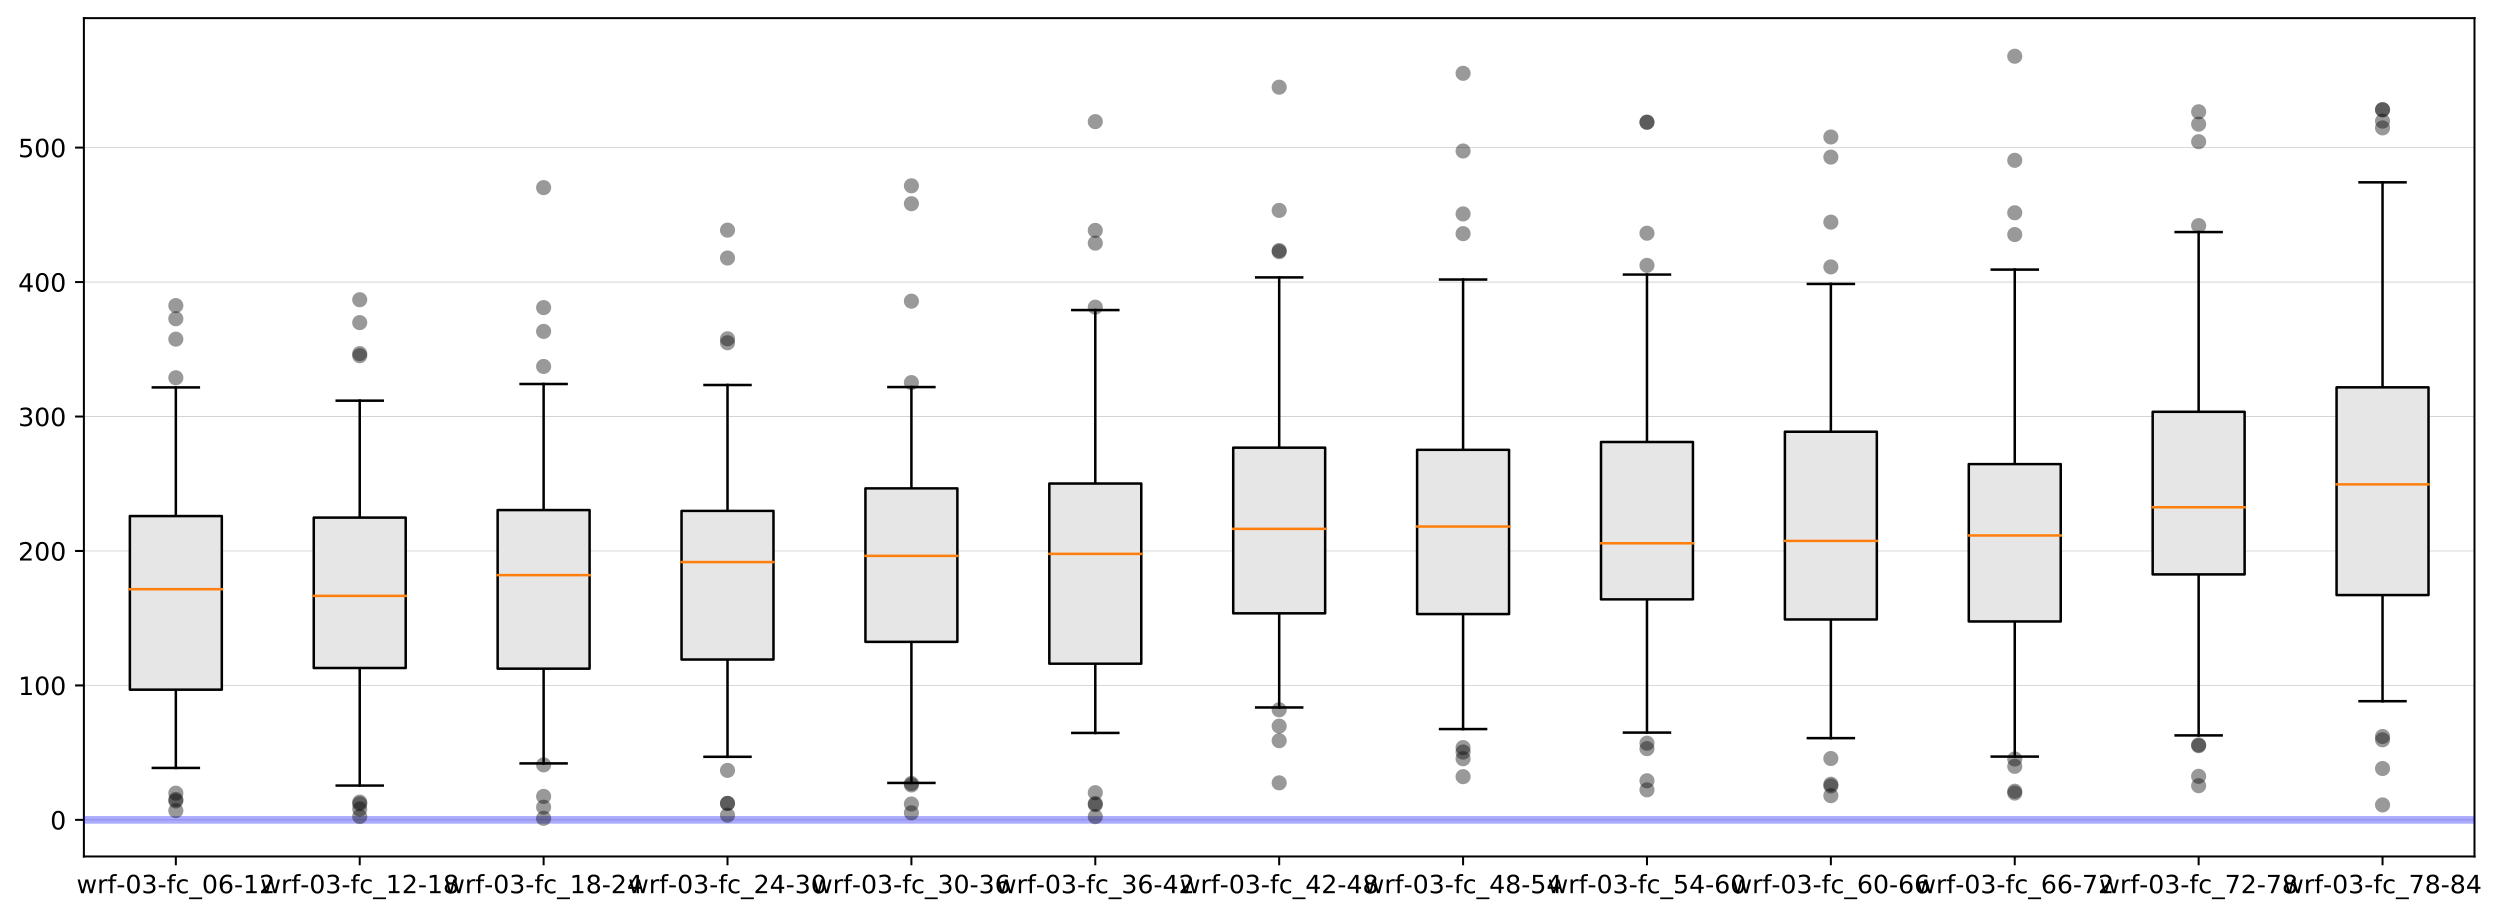 <?xml version="1.0" encoding="utf-8" standalone="no"?>
<!DOCTYPE svg PUBLIC "-//W3C//DTD SVG 1.1//EN"
  "http://www.w3.org/Graphics/SVG/1.1/DTD/svg11.dtd">
<!-- Created with matplotlib (https://matplotlib.org/) -->
<svg height="363.996pt" version="1.1" viewBox="0 0 992.012 363.996" width="992.012pt" xmlns="http://www.w3.org/2000/svg" xmlns:xlink="http://www.w3.org/1999/xlink">
 <defs>
  <style type="text/css">
*{stroke-linecap:butt;stroke-linejoin:round;}
  </style>
 </defs>
 <g id="figure_1">
  <g id="patch_1">
   <path d="M 0 363.996 
L 992.012 363.996 
L 992.012 0 
L 0 0 
z
" style="fill:#ffffff;"/>
  </g>
  <g id="axes_1">
   <g id="patch_2">
    <path d="M 33.288 339.84 
L 981.888 339.84 
L 981.888 7.2 
L 33.288 7.2 
z
" style="fill:#ffffff;"/>
   </g>
   <g id="matplotlib.axis_1">
    <g id="xtick_1">
     <g id="line2d_1">
      <defs>
       <path d="M 0 0 
L 0 3.5 
" id="m16c9e6b450" style="stroke:#000000;stroke-width:0.8;"/>
      </defs>
      <g>
       <use style="stroke:#000000;stroke-width:0.8;" x="69.772" xlink:href="#m16c9e6b450" y="339.84"/>
      </g>
     </g>
     <g id="text_1">
      <!-- wrf-03-fc_06-12 -->
      <defs>
       <path d="M 4.203 54.688 
L 13.188 54.688 
L 24.422 12.016 
L 35.594 54.688 
L 46.188 54.688 
L 57.422 12.016 
L 68.609 54.688 
L 77.594 54.688 
L 63.281 0 
L 52.688 0 
L 40.922 44.828 
L 29.109 0 
L 18.5 0 
z
" id="DejaVuSans-119"/>
       <path d="M 41.109 46.297 
Q 39.594 47.172 37.812 47.578 
Q 36.031 48 33.891 48 
Q 26.266 48 22.188 43.047 
Q 18.109 38.094 18.109 28.812 
L 18.109 0 
L 9.078 0 
L 9.078 54.688 
L 18.109 54.688 
L 18.109 46.188 
Q 20.953 51.172 25.484 53.578 
Q 30.031 56 36.531 56 
Q 37.453 56 38.578 55.875 
Q 39.703 55.766 41.062 55.516 
z
" id="DejaVuSans-114"/>
       <path d="M 37.109 75.984 
L 37.109 68.5 
L 28.516 68.5 
Q 23.688 68.5 21.797 66.547 
Q 19.922 64.594 19.922 59.516 
L 19.922 54.688 
L 34.719 54.688 
L 34.719 47.703 
L 19.922 47.703 
L 19.922 0 
L 10.891 0 
L 10.891 47.703 
L 2.297 47.703 
L 2.297 54.688 
L 10.891 54.688 
L 10.891 58.5 
Q 10.891 67.625 15.141 71.797 
Q 19.391 75.984 28.609 75.984 
z
" id="DejaVuSans-102"/>
       <path d="M 4.891 31.391 
L 31.203 31.391 
L 31.203 23.391 
L 4.891 23.391 
z
" id="DejaVuSans-45"/>
       <path d="M 31.781 66.406 
Q 24.172 66.406 20.328 58.906 
Q 16.5 51.422 16.5 36.375 
Q 16.5 21.391 20.328 13.891 
Q 24.172 6.391 31.781 6.391 
Q 39.453 6.391 43.281 13.891 
Q 47.125 21.391 47.125 36.375 
Q 47.125 51.422 43.281 58.906 
Q 39.453 66.406 31.781 66.406 
z
M 31.781 74.219 
Q 44.047 74.219 50.516 64.516 
Q 56.984 54.828 56.984 36.375 
Q 56.984 17.969 50.516 8.266 
Q 44.047 -1.422 31.781 -1.422 
Q 19.531 -1.422 13.062 8.266 
Q 6.594 17.969 6.594 36.375 
Q 6.594 54.828 13.062 64.516 
Q 19.531 74.219 31.781 74.219 
z
" id="DejaVuSans-48"/>
       <path d="M 40.578 39.312 
Q 47.656 37.797 51.625 33 
Q 55.609 28.219 55.609 21.188 
Q 55.609 10.406 48.188 4.484 
Q 40.766 -1.422 27.094 -1.422 
Q 22.516 -1.422 17.656 -0.516 
Q 12.797 0.391 7.625 2.203 
L 7.625 11.719 
Q 11.719 9.328 16.594 8.109 
Q 21.484 6.891 26.812 6.891 
Q 36.078 6.891 40.938 10.547 
Q 45.797 14.203 45.797 21.188 
Q 45.797 27.641 41.281 31.266 
Q 36.766 34.906 28.719 34.906 
L 20.219 34.906 
L 20.219 43.016 
L 29.109 43.016 
Q 36.375 43.016 40.234 45.922 
Q 44.094 48.828 44.094 54.297 
Q 44.094 59.906 40.109 62.906 
Q 36.141 65.922 28.719 65.922 
Q 24.656 65.922 20.016 65.031 
Q 15.375 64.156 9.812 62.312 
L 9.812 71.094 
Q 15.438 72.656 20.344 73.438 
Q 25.25 74.219 29.594 74.219 
Q 40.828 74.219 47.359 69.109 
Q 53.906 64.016 53.906 55.328 
Q 53.906 49.266 50.438 45.094 
Q 46.969 40.922 40.578 39.312 
z
" id="DejaVuSans-51"/>
       <path d="M 48.781 52.594 
L 48.781 44.188 
Q 44.969 46.297 41.141 47.344 
Q 37.312 48.391 33.406 48.391 
Q 24.656 48.391 19.812 42.844 
Q 14.984 37.312 14.984 27.297 
Q 14.984 17.281 19.812 11.734 
Q 24.656 6.203 33.406 6.203 
Q 37.312 6.203 41.141 7.25 
Q 44.969 8.297 48.781 10.406 
L 48.781 2.094 
Q 45.016 0.344 40.984 -0.531 
Q 36.969 -1.422 32.422 -1.422 
Q 20.062 -1.422 12.781 6.344 
Q 5.516 14.109 5.516 27.297 
Q 5.516 40.672 12.859 48.328 
Q 20.219 56 33.016 56 
Q 37.156 56 41.109 55.141 
Q 45.062 54.297 48.781 52.594 
z
" id="DejaVuSans-99"/>
       <path d="M 50.984 -16.609 
L 50.984 -23.578 
L -0.984 -23.578 
L -0.984 -16.609 
z
" id="DejaVuSans-95"/>
       <path d="M 33.016 40.375 
Q 26.375 40.375 22.484 35.828 
Q 18.609 31.297 18.609 23.391 
Q 18.609 15.531 22.484 10.953 
Q 26.375 6.391 33.016 6.391 
Q 39.656 6.391 43.531 10.953 
Q 47.406 15.531 47.406 23.391 
Q 47.406 31.297 43.531 35.828 
Q 39.656 40.375 33.016 40.375 
z
M 52.594 71.297 
L 52.594 62.312 
Q 48.875 64.062 45.094 64.984 
Q 41.312 65.922 37.594 65.922 
Q 27.828 65.922 22.672 59.328 
Q 17.531 52.734 16.797 39.406 
Q 19.672 43.656 24.016 45.922 
Q 28.375 48.188 33.594 48.188 
Q 44.578 48.188 50.953 41.516 
Q 57.328 34.859 57.328 23.391 
Q 57.328 12.156 50.688 5.359 
Q 44.047 -1.422 33.016 -1.422 
Q 20.359 -1.422 13.672 8.266 
Q 6.984 17.969 6.984 36.375 
Q 6.984 53.656 15.188 63.938 
Q 23.391 74.219 37.203 74.219 
Q 40.922 74.219 44.703 73.484 
Q 48.484 72.75 52.594 71.297 
z
" id="DejaVuSans-54"/>
       <path d="M 12.406 8.297 
L 28.516 8.297 
L 28.516 63.922 
L 10.984 60.406 
L 10.984 69.391 
L 28.422 72.906 
L 38.281 72.906 
L 38.281 8.297 
L 54.391 8.297 
L 54.391 0 
L 12.406 0 
z
" id="DejaVuSans-49"/>
       <path d="M 19.188 8.297 
L 53.609 8.297 
L 53.609 0 
L 7.328 0 
L 7.328 8.297 
Q 12.938 14.109 22.625 23.891 
Q 32.328 33.688 34.812 36.531 
Q 39.547 41.844 41.422 45.531 
Q 43.312 49.219 43.312 52.781 
Q 43.312 58.594 39.234 62.25 
Q 35.156 65.922 28.609 65.922 
Q 23.969 65.922 18.812 64.312 
Q 13.672 62.703 7.812 59.422 
L 7.812 69.391 
Q 13.766 71.781 18.938 73 
Q 24.125 74.219 28.422 74.219 
Q 39.75 74.219 46.484 68.547 
Q 53.219 62.891 53.219 53.422 
Q 53.219 48.922 51.531 44.891 
Q 49.859 40.875 45.406 35.406 
Q 44.188 33.984 37.641 27.219 
Q 31.109 20.453 19.188 8.297 
z
" id="DejaVuSans-50"/>
      </defs>
      <g transform="translate(30.363 354.438)scale(0.1 -0.1)">
       <use xlink:href="#DejaVuSans-119"/>
       <use x="81.787" xlink:href="#DejaVuSans-114"/>
       <use x="122.9" xlink:href="#DejaVuSans-102"/>
       <use x="158.027" xlink:href="#DejaVuSans-45"/>
       <use x="194.111" xlink:href="#DejaVuSans-48"/>
       <use x="257.734" xlink:href="#DejaVuSans-51"/>
       <use x="321.357" xlink:href="#DejaVuSans-45"/>
       <use x="357.441" xlink:href="#DejaVuSans-102"/>
       <use x="392.646" xlink:href="#DejaVuSans-99"/>
       <use x="447.627" xlink:href="#DejaVuSans-95"/>
       <use x="497.627" xlink:href="#DejaVuSans-48"/>
       <use x="561.25" xlink:href="#DejaVuSans-54"/>
       <use x="624.873" xlink:href="#DejaVuSans-45"/>
       <use x="660.957" xlink:href="#DejaVuSans-49"/>
       <use x="724.58" xlink:href="#DejaVuSans-50"/>
      </g>
     </g>
    </g>
    <g id="xtick_2">
     <g id="line2d_2">
      <g>
       <use style="stroke:#000000;stroke-width:0.8;" x="142.741" xlink:href="#m16c9e6b450" y="339.84"/>
      </g>
     </g>
     <g id="text_2">
      <!-- wrf-03-fc_12-18 -->
      <defs>
       <path d="M 31.781 34.625 
Q 24.75 34.625 20.719 30.859 
Q 16.703 27.094 16.703 20.516 
Q 16.703 13.922 20.719 10.156 
Q 24.75 6.391 31.781 6.391 
Q 38.812 6.391 42.859 10.172 
Q 46.922 13.969 46.922 20.516 
Q 46.922 27.094 42.891 30.859 
Q 38.875 34.625 31.781 34.625 
z
M 21.922 38.812 
Q 15.578 40.375 12.031 44.719 
Q 8.5 49.078 8.5 55.328 
Q 8.5 64.062 14.719 69.141 
Q 20.953 74.219 31.781 74.219 
Q 42.672 74.219 48.875 69.141 
Q 55.078 64.062 55.078 55.328 
Q 55.078 49.078 51.531 44.719 
Q 48 40.375 41.703 38.812 
Q 48.828 37.156 52.797 32.312 
Q 56.781 27.484 56.781 20.516 
Q 56.781 9.906 50.312 4.234 
Q 43.844 -1.422 31.781 -1.422 
Q 19.734 -1.422 13.25 4.234 
Q 6.781 9.906 6.781 20.516 
Q 6.781 27.484 10.781 32.312 
Q 14.797 37.156 21.922 38.812 
z
M 18.312 54.391 
Q 18.312 48.734 21.844 45.562 
Q 25.391 42.391 31.781 42.391 
Q 38.141 42.391 41.719 45.562 
Q 45.312 48.734 45.312 54.391 
Q 45.312 60.062 41.719 63.234 
Q 38.141 66.406 31.781 66.406 
Q 25.391 66.406 21.844 63.234 
Q 18.312 60.062 18.312 54.391 
z
" id="DejaVuSans-56"/>
      </defs>
      <g transform="translate(103.332 354.438)scale(0.1 -0.1)">
       <use xlink:href="#DejaVuSans-119"/>
       <use x="81.787" xlink:href="#DejaVuSans-114"/>
       <use x="122.9" xlink:href="#DejaVuSans-102"/>
       <use x="158.027" xlink:href="#DejaVuSans-45"/>
       <use x="194.111" xlink:href="#DejaVuSans-48"/>
       <use x="257.734" xlink:href="#DejaVuSans-51"/>
       <use x="321.357" xlink:href="#DejaVuSans-45"/>
       <use x="357.441" xlink:href="#DejaVuSans-102"/>
       <use x="392.646" xlink:href="#DejaVuSans-99"/>
       <use x="447.627" xlink:href="#DejaVuSans-95"/>
       <use x="497.627" xlink:href="#DejaVuSans-49"/>
       <use x="561.25" xlink:href="#DejaVuSans-50"/>
       <use x="624.873" xlink:href="#DejaVuSans-45"/>
       <use x="660.957" xlink:href="#DejaVuSans-49"/>
       <use x="724.58" xlink:href="#DejaVuSans-56"/>
      </g>
     </g>
    </g>
    <g id="xtick_3">
     <g id="line2d_3">
      <g>
       <use style="stroke:#000000;stroke-width:0.8;" x="215.711" xlink:href="#m16c9e6b450" y="339.84"/>
      </g>
     </g>
     <g id="text_3">
      <!-- wrf-03-fc_18-24 -->
      <defs>
       <path d="M 37.797 64.312 
L 12.891 25.391 
L 37.797 25.391 
z
M 35.203 72.906 
L 47.609 72.906 
L 47.609 25.391 
L 58.016 25.391 
L 58.016 17.188 
L 47.609 17.188 
L 47.609 0 
L 37.797 0 
L 37.797 17.188 
L 4.891 17.188 
L 4.891 26.703 
z
" id="DejaVuSans-52"/>
      </defs>
      <g transform="translate(176.301 354.438)scale(0.1 -0.1)">
       <use xlink:href="#DejaVuSans-119"/>
       <use x="81.787" xlink:href="#DejaVuSans-114"/>
       <use x="122.9" xlink:href="#DejaVuSans-102"/>
       <use x="158.027" xlink:href="#DejaVuSans-45"/>
       <use x="194.111" xlink:href="#DejaVuSans-48"/>
       <use x="257.734" xlink:href="#DejaVuSans-51"/>
       <use x="321.357" xlink:href="#DejaVuSans-45"/>
       <use x="357.441" xlink:href="#DejaVuSans-102"/>
       <use x="392.646" xlink:href="#DejaVuSans-99"/>
       <use x="447.627" xlink:href="#DejaVuSans-95"/>
       <use x="497.627" xlink:href="#DejaVuSans-49"/>
       <use x="561.25" xlink:href="#DejaVuSans-56"/>
       <use x="624.873" xlink:href="#DejaVuSans-45"/>
       <use x="660.957" xlink:href="#DejaVuSans-50"/>
       <use x="724.58" xlink:href="#DejaVuSans-52"/>
      </g>
     </g>
    </g>
    <g id="xtick_4">
     <g id="line2d_4">
      <g>
       <use style="stroke:#000000;stroke-width:0.8;" x="288.68" xlink:href="#m16c9e6b450" y="339.84"/>
      </g>
     </g>
     <g id="text_4">
      <!-- wrf-03-fc_24-30 -->
      <g transform="translate(249.27 354.438)scale(0.1 -0.1)">
       <use xlink:href="#DejaVuSans-119"/>
       <use x="81.787" xlink:href="#DejaVuSans-114"/>
       <use x="122.9" xlink:href="#DejaVuSans-102"/>
       <use x="158.027" xlink:href="#DejaVuSans-45"/>
       <use x="194.111" xlink:href="#DejaVuSans-48"/>
       <use x="257.734" xlink:href="#DejaVuSans-51"/>
       <use x="321.357" xlink:href="#DejaVuSans-45"/>
       <use x="357.441" xlink:href="#DejaVuSans-102"/>
       <use x="392.646" xlink:href="#DejaVuSans-99"/>
       <use x="447.627" xlink:href="#DejaVuSans-95"/>
       <use x="497.627" xlink:href="#DejaVuSans-50"/>
       <use x="561.25" xlink:href="#DejaVuSans-52"/>
       <use x="624.873" xlink:href="#DejaVuSans-45"/>
       <use x="660.957" xlink:href="#DejaVuSans-51"/>
       <use x="724.58" xlink:href="#DejaVuSans-48"/>
      </g>
     </g>
    </g>
    <g id="xtick_5">
     <g id="line2d_5">
      <g>
       <use style="stroke:#000000;stroke-width:0.8;" x="361.649" xlink:href="#m16c9e6b450" y="339.84"/>
      </g>
     </g>
     <g id="text_5">
      <!-- wrf-03-fc_30-36 -->
      <g transform="translate(322.24 354.438)scale(0.1 -0.1)">
       <use xlink:href="#DejaVuSans-119"/>
       <use x="81.787" xlink:href="#DejaVuSans-114"/>
       <use x="122.9" xlink:href="#DejaVuSans-102"/>
       <use x="158.027" xlink:href="#DejaVuSans-45"/>
       <use x="194.111" xlink:href="#DejaVuSans-48"/>
       <use x="257.734" xlink:href="#DejaVuSans-51"/>
       <use x="321.357" xlink:href="#DejaVuSans-45"/>
       <use x="357.441" xlink:href="#DejaVuSans-102"/>
       <use x="392.646" xlink:href="#DejaVuSans-99"/>
       <use x="447.627" xlink:href="#DejaVuSans-95"/>
       <use x="497.627" xlink:href="#DejaVuSans-51"/>
       <use x="561.25" xlink:href="#DejaVuSans-48"/>
       <use x="624.873" xlink:href="#DejaVuSans-45"/>
       <use x="660.957" xlink:href="#DejaVuSans-51"/>
       <use x="724.58" xlink:href="#DejaVuSans-54"/>
      </g>
     </g>
    </g>
    <g id="xtick_6">
     <g id="line2d_6">
      <g>
       <use style="stroke:#000000;stroke-width:0.8;" x="434.618" xlink:href="#m16c9e6b450" y="339.84"/>
      </g>
     </g>
     <g id="text_6">
      <!-- wrf-03-fc_36-42 -->
      <g transform="translate(395.209 354.438)scale(0.1 -0.1)">
       <use xlink:href="#DejaVuSans-119"/>
       <use x="81.787" xlink:href="#DejaVuSans-114"/>
       <use x="122.9" xlink:href="#DejaVuSans-102"/>
       <use x="158.027" xlink:href="#DejaVuSans-45"/>
       <use x="194.111" xlink:href="#DejaVuSans-48"/>
       <use x="257.734" xlink:href="#DejaVuSans-51"/>
       <use x="321.357" xlink:href="#DejaVuSans-45"/>
       <use x="357.441" xlink:href="#DejaVuSans-102"/>
       <use x="392.646" xlink:href="#DejaVuSans-99"/>
       <use x="447.627" xlink:href="#DejaVuSans-95"/>
       <use x="497.627" xlink:href="#DejaVuSans-51"/>
       <use x="561.25" xlink:href="#DejaVuSans-54"/>
       <use x="624.873" xlink:href="#DejaVuSans-45"/>
       <use x="660.957" xlink:href="#DejaVuSans-52"/>
       <use x="724.58" xlink:href="#DejaVuSans-50"/>
      </g>
     </g>
    </g>
    <g id="xtick_7">
     <g id="line2d_7">
      <g>
       <use style="stroke:#000000;stroke-width:0.8;" x="507.587" xlink:href="#m16c9e6b450" y="339.84"/>
      </g>
     </g>
     <g id="text_7">
      <!-- wrf-03-fc_42-48 -->
      <g transform="translate(468.178 354.438)scale(0.1 -0.1)">
       <use xlink:href="#DejaVuSans-119"/>
       <use x="81.787" xlink:href="#DejaVuSans-114"/>
       <use x="122.9" xlink:href="#DejaVuSans-102"/>
       <use x="158.027" xlink:href="#DejaVuSans-45"/>
       <use x="194.111" xlink:href="#DejaVuSans-48"/>
       <use x="257.734" xlink:href="#DejaVuSans-51"/>
       <use x="321.357" xlink:href="#DejaVuSans-45"/>
       <use x="357.441" xlink:href="#DejaVuSans-102"/>
       <use x="392.646" xlink:href="#DejaVuSans-99"/>
       <use x="447.627" xlink:href="#DejaVuSans-95"/>
       <use x="497.627" xlink:href="#DejaVuSans-52"/>
       <use x="561.25" xlink:href="#DejaVuSans-50"/>
       <use x="624.873" xlink:href="#DejaVuSans-45"/>
       <use x="660.957" xlink:href="#DejaVuSans-52"/>
       <use x="724.58" xlink:href="#DejaVuSans-56"/>
      </g>
     </g>
    </g>
    <g id="xtick_8">
     <g id="line2d_8">
      <g>
       <use style="stroke:#000000;stroke-width:0.8;" x="580.557" xlink:href="#m16c9e6b450" y="339.84"/>
      </g>
     </g>
     <g id="text_8">
      <!-- wrf-03-fc_48-54 -->
      <defs>
       <path d="M 10.797 72.906 
L 49.516 72.906 
L 49.516 64.594 
L 19.828 64.594 
L 19.828 46.734 
Q 21.969 47.469 24.109 47.828 
Q 26.266 48.188 28.422 48.188 
Q 40.625 48.188 47.75 41.5 
Q 54.891 34.812 54.891 23.391 
Q 54.891 11.625 47.562 5.094 
Q 40.234 -1.422 26.906 -1.422 
Q 22.312 -1.422 17.547 -0.641 
Q 12.797 0.141 7.719 1.703 
L 7.719 11.625 
Q 12.109 9.234 16.797 8.062 
Q 21.484 6.891 26.703 6.891 
Q 35.156 6.891 40.078 11.328 
Q 45.016 15.766 45.016 23.391 
Q 45.016 31 40.078 35.438 
Q 35.156 39.891 26.703 39.891 
Q 22.75 39.891 18.812 39.016 
Q 14.891 38.141 10.797 36.281 
z
" id="DejaVuSans-53"/>
      </defs>
      <g transform="translate(541.147 354.438)scale(0.1 -0.1)">
       <use xlink:href="#DejaVuSans-119"/>
       <use x="81.787" xlink:href="#DejaVuSans-114"/>
       <use x="122.9" xlink:href="#DejaVuSans-102"/>
       <use x="158.027" xlink:href="#DejaVuSans-45"/>
       <use x="194.111" xlink:href="#DejaVuSans-48"/>
       <use x="257.734" xlink:href="#DejaVuSans-51"/>
       <use x="321.357" xlink:href="#DejaVuSans-45"/>
       <use x="357.441" xlink:href="#DejaVuSans-102"/>
       <use x="392.646" xlink:href="#DejaVuSans-99"/>
       <use x="447.627" xlink:href="#DejaVuSans-95"/>
       <use x="497.627" xlink:href="#DejaVuSans-52"/>
       <use x="561.25" xlink:href="#DejaVuSans-56"/>
       <use x="624.873" xlink:href="#DejaVuSans-45"/>
       <use x="660.957" xlink:href="#DejaVuSans-53"/>
       <use x="724.58" xlink:href="#DejaVuSans-52"/>
      </g>
     </g>
    </g>
    <g id="xtick_9">
     <g id="line2d_9">
      <g>
       <use style="stroke:#000000;stroke-width:0.8;" x="653.526" xlink:href="#m16c9e6b450" y="339.84"/>
      </g>
     </g>
     <g id="text_9">
      <!-- wrf-03-fc_54-60 -->
      <g transform="translate(614.117 354.438)scale(0.1 -0.1)">
       <use xlink:href="#DejaVuSans-119"/>
       <use x="81.787" xlink:href="#DejaVuSans-114"/>
       <use x="122.9" xlink:href="#DejaVuSans-102"/>
       <use x="158.027" xlink:href="#DejaVuSans-45"/>
       <use x="194.111" xlink:href="#DejaVuSans-48"/>
       <use x="257.734" xlink:href="#DejaVuSans-51"/>
       <use x="321.357" xlink:href="#DejaVuSans-45"/>
       <use x="357.441" xlink:href="#DejaVuSans-102"/>
       <use x="392.646" xlink:href="#DejaVuSans-99"/>
       <use x="447.627" xlink:href="#DejaVuSans-95"/>
       <use x="497.627" xlink:href="#DejaVuSans-53"/>
       <use x="561.25" xlink:href="#DejaVuSans-52"/>
       <use x="624.873" xlink:href="#DejaVuSans-45"/>
       <use x="660.957" xlink:href="#DejaVuSans-54"/>
       <use x="724.58" xlink:href="#DejaVuSans-48"/>
      </g>
     </g>
    </g>
    <g id="xtick_10">
     <g id="line2d_10">
      <g>
       <use style="stroke:#000000;stroke-width:0.8;" x="726.495" xlink:href="#m16c9e6b450" y="339.84"/>
      </g>
     </g>
     <g id="text_10">
      <!-- wrf-03-fc_60-66 -->
      <g transform="translate(687.086 354.438)scale(0.1 -0.1)">
       <use xlink:href="#DejaVuSans-119"/>
       <use x="81.787" xlink:href="#DejaVuSans-114"/>
       <use x="122.9" xlink:href="#DejaVuSans-102"/>
       <use x="158.027" xlink:href="#DejaVuSans-45"/>
       <use x="194.111" xlink:href="#DejaVuSans-48"/>
       <use x="257.734" xlink:href="#DejaVuSans-51"/>
       <use x="321.357" xlink:href="#DejaVuSans-45"/>
       <use x="357.441" xlink:href="#DejaVuSans-102"/>
       <use x="392.646" xlink:href="#DejaVuSans-99"/>
       <use x="447.627" xlink:href="#DejaVuSans-95"/>
       <use x="497.627" xlink:href="#DejaVuSans-54"/>
       <use x="561.25" xlink:href="#DejaVuSans-48"/>
       <use x="624.873" xlink:href="#DejaVuSans-45"/>
       <use x="660.957" xlink:href="#DejaVuSans-54"/>
       <use x="724.58" xlink:href="#DejaVuSans-54"/>
      </g>
     </g>
    </g>
    <g id="xtick_11">
     <g id="line2d_11">
      <g>
       <use style="stroke:#000000;stroke-width:0.8;" x="799.464" xlink:href="#m16c9e6b450" y="339.84"/>
      </g>
     </g>
     <g id="text_11">
      <!-- wrf-03-fc_66-72 -->
      <defs>
       <path d="M 8.203 72.906 
L 55.078 72.906 
L 55.078 68.703 
L 28.609 0 
L 18.312 0 
L 43.219 64.594 
L 8.203 64.594 
z
" id="DejaVuSans-55"/>
      </defs>
      <g transform="translate(760.055 354.438)scale(0.1 -0.1)">
       <use xlink:href="#DejaVuSans-119"/>
       <use x="81.787" xlink:href="#DejaVuSans-114"/>
       <use x="122.9" xlink:href="#DejaVuSans-102"/>
       <use x="158.027" xlink:href="#DejaVuSans-45"/>
       <use x="194.111" xlink:href="#DejaVuSans-48"/>
       <use x="257.734" xlink:href="#DejaVuSans-51"/>
       <use x="321.357" xlink:href="#DejaVuSans-45"/>
       <use x="357.441" xlink:href="#DejaVuSans-102"/>
       <use x="392.646" xlink:href="#DejaVuSans-99"/>
       <use x="447.627" xlink:href="#DejaVuSans-95"/>
       <use x="497.627" xlink:href="#DejaVuSans-54"/>
       <use x="561.25" xlink:href="#DejaVuSans-54"/>
       <use x="624.873" xlink:href="#DejaVuSans-45"/>
       <use x="660.957" xlink:href="#DejaVuSans-55"/>
       <use x="724.58" xlink:href="#DejaVuSans-50"/>
      </g>
     </g>
    </g>
    <g id="xtick_12">
     <g id="line2d_12">
      <g>
       <use style="stroke:#000000;stroke-width:0.8;" x="872.434" xlink:href="#m16c9e6b450" y="339.84"/>
      </g>
     </g>
     <g id="text_12">
      <!-- wrf-03-fc_72-78 -->
      <g transform="translate(833.024 354.438)scale(0.1 -0.1)">
       <use xlink:href="#DejaVuSans-119"/>
       <use x="81.787" xlink:href="#DejaVuSans-114"/>
       <use x="122.9" xlink:href="#DejaVuSans-102"/>
       <use x="158.027" xlink:href="#DejaVuSans-45"/>
       <use x="194.111" xlink:href="#DejaVuSans-48"/>
       <use x="257.734" xlink:href="#DejaVuSans-51"/>
       <use x="321.357" xlink:href="#DejaVuSans-45"/>
       <use x="357.441" xlink:href="#DejaVuSans-102"/>
       <use x="392.646" xlink:href="#DejaVuSans-99"/>
       <use x="447.627" xlink:href="#DejaVuSans-95"/>
       <use x="497.627" xlink:href="#DejaVuSans-55"/>
       <use x="561.25" xlink:href="#DejaVuSans-50"/>
       <use x="624.873" xlink:href="#DejaVuSans-45"/>
       <use x="660.957" xlink:href="#DejaVuSans-55"/>
       <use x="724.58" xlink:href="#DejaVuSans-56"/>
      </g>
     </g>
    </g>
    <g id="xtick_13">
     <g id="line2d_13">
      <g>
       <use style="stroke:#000000;stroke-width:0.8;" x="945.403" xlink:href="#m16c9e6b450" y="339.84"/>
      </g>
     </g>
     <g id="text_13">
      <!-- wrf-03-fc_78-84 -->
      <g transform="translate(905.994 354.438)scale(0.1 -0.1)">
       <use xlink:href="#DejaVuSans-119"/>
       <use x="81.787" xlink:href="#DejaVuSans-114"/>
       <use x="122.9" xlink:href="#DejaVuSans-102"/>
       <use x="158.027" xlink:href="#DejaVuSans-45"/>
       <use x="194.111" xlink:href="#DejaVuSans-48"/>
       <use x="257.734" xlink:href="#DejaVuSans-51"/>
       <use x="321.357" xlink:href="#DejaVuSans-45"/>
       <use x="357.441" xlink:href="#DejaVuSans-102"/>
       <use x="392.646" xlink:href="#DejaVuSans-99"/>
       <use x="447.627" xlink:href="#DejaVuSans-95"/>
       <use x="497.627" xlink:href="#DejaVuSans-55"/>
       <use x="561.25" xlink:href="#DejaVuSans-56"/>
       <use x="624.873" xlink:href="#DejaVuSans-45"/>
       <use x="660.957" xlink:href="#DejaVuSans-56"/>
       <use x="724.58" xlink:href="#DejaVuSans-52"/>
      </g>
     </g>
    </g>
   </g>
   <g id="matplotlib.axis_2">
    <g id="ytick_1">
     <g id="line2d_14">
      <path clip-path="url(#p012cf7d81f)" d="M 33.288 325.332 
L 981.888 325.332 
" style="fill:none;stroke:#bfbfbf;stroke-linecap:square;stroke-width:0.25;"/>
     </g>
     <g id="line2d_15">
      <defs>
       <path d="M 0 0 
L -3.5 0 
" id="m41917c83e4" style="stroke:#000000;stroke-width:0.8;"/>
      </defs>
      <g>
       <use style="stroke:#000000;stroke-width:0.8;" x="33.288" xlink:href="#m41917c83e4" y="325.332"/>
      </g>
     </g>
     <g id="text_14">
      <!-- 0 -->
      <g transform="translate(19.925 329.131)scale(0.1 -0.1)">
       <use xlink:href="#DejaVuSans-48"/>
      </g>
     </g>
    </g>
    <g id="ytick_2">
     <g id="line2d_16">
      <path clip-path="url(#p012cf7d81f)" d="M 33.288 271.98 
L 981.888 271.98 
" style="fill:none;stroke:#bfbfbf;stroke-linecap:square;stroke-width:0.25;"/>
     </g>
     <g id="line2d_17">
      <g>
       <use style="stroke:#000000;stroke-width:0.8;" x="33.288" xlink:href="#m41917c83e4" y="271.98"/>
      </g>
     </g>
     <g id="text_15">
      <!-- 100 -->
      <g transform="translate(7.2 275.779)scale(0.1 -0.1)">
       <use xlink:href="#DejaVuSans-49"/>
       <use x="63.623" xlink:href="#DejaVuSans-48"/>
       <use x="127.246" xlink:href="#DejaVuSans-48"/>
      </g>
     </g>
    </g>
    <g id="ytick_3">
     <g id="line2d_18">
      <path clip-path="url(#p012cf7d81f)" d="M 33.288 218.629 
L 981.888 218.629 
" style="fill:none;stroke:#bfbfbf;stroke-linecap:square;stroke-width:0.25;"/>
     </g>
     <g id="line2d_19">
      <g>
       <use style="stroke:#000000;stroke-width:0.8;" x="33.288" xlink:href="#m41917c83e4" y="218.629"/>
      </g>
     </g>
     <g id="text_16">
      <!-- 200 -->
      <g transform="translate(7.2 222.428)scale(0.1 -0.1)">
       <use xlink:href="#DejaVuSans-50"/>
       <use x="63.623" xlink:href="#DejaVuSans-48"/>
       <use x="127.246" xlink:href="#DejaVuSans-48"/>
      </g>
     </g>
    </g>
    <g id="ytick_4">
     <g id="line2d_20">
      <path clip-path="url(#p012cf7d81f)" d="M 33.288 165.277 
L 981.888 165.277 
" style="fill:none;stroke:#bfbfbf;stroke-linecap:square;stroke-width:0.25;"/>
     </g>
     <g id="line2d_21">
      <g>
       <use style="stroke:#000000;stroke-width:0.8;" x="33.288" xlink:href="#m41917c83e4" y="165.277"/>
      </g>
     </g>
     <g id="text_17">
      <!-- 300 -->
      <g transform="translate(7.2 169.077)scale(0.1 -0.1)">
       <use xlink:href="#DejaVuSans-51"/>
       <use x="63.623" xlink:href="#DejaVuSans-48"/>
       <use x="127.246" xlink:href="#DejaVuSans-48"/>
      </g>
     </g>
    </g>
    <g id="ytick_5">
     <g id="line2d_22">
      <path clip-path="url(#p012cf7d81f)" d="M 33.288 111.926 
L 981.888 111.926 
" style="fill:none;stroke:#bfbfbf;stroke-linecap:square;stroke-width:0.25;"/>
     </g>
     <g id="line2d_23">
      <g>
       <use style="stroke:#000000;stroke-width:0.8;" x="33.288" xlink:href="#m41917c83e4" y="111.926"/>
      </g>
     </g>
     <g id="text_18">
      <!-- 400 -->
      <g transform="translate(7.2 115.725)scale(0.1 -0.1)">
       <use xlink:href="#DejaVuSans-52"/>
       <use x="63.623" xlink:href="#DejaVuSans-48"/>
       <use x="127.246" xlink:href="#DejaVuSans-48"/>
      </g>
     </g>
    </g>
    <g id="ytick_6">
     <g id="line2d_24">
      <path clip-path="url(#p012cf7d81f)" d="M 33.288 58.575 
L 981.888 58.575 
" style="fill:none;stroke:#bfbfbf;stroke-linecap:square;stroke-width:0.25;"/>
     </g>
     <g id="line2d_25">
      <g>
       <use style="stroke:#000000;stroke-width:0.8;" x="33.288" xlink:href="#m41917c83e4" y="58.575"/>
      </g>
     </g>
     <g id="text_19">
      <!-- 500 -->
      <g transform="translate(7.2 62.374)scale(0.1 -0.1)">
       <use xlink:href="#DejaVuSans-53"/>
       <use x="63.623" xlink:href="#DejaVuSans-48"/>
       <use x="127.246" xlink:href="#DejaVuSans-48"/>
      </g>
     </g>
    </g>
   </g>
   <g id="patch_3">
    <path d="M 33.288 339.84 
L 33.288 7.2 
" style="fill:none;stroke:#000000;stroke-linecap:square;stroke-linejoin:miter;stroke-width:0.8;"/>
   </g>
   <g id="patch_4">
    <path d="M 981.888 339.84 
L 981.888 7.2 
" style="fill:none;stroke:#000000;stroke-linecap:square;stroke-linejoin:miter;stroke-width:0.8;"/>
   </g>
   <g id="patch_5">
    <path d="M 33.288 339.84 
L 981.888 339.84 
" style="fill:none;stroke:#000000;stroke-linecap:square;stroke-linejoin:miter;stroke-width:0.8;"/>
   </g>
   <g id="patch_6">
    <path d="M 33.288 7.2 
L 981.888 7.2 
" style="fill:none;stroke:#000000;stroke-linecap:square;stroke-linejoin:miter;stroke-width:0.8;"/>
   </g>
   <g id="line2d_26">
    <path clip-path="url(#p012cf7d81f)" d="M 33.288 325.332 
L 981.888 325.332 
" style="fill:none;stroke:#0000ff;stroke-linecap:square;stroke-opacity:0.333;stroke-width:3;"/>
   </g>
   <g id="line2d_27">
    <path clip-path="url(#p012cf7d81f)" d="M 69.772 273.666 
L 69.772 304.72 
" style="fill:none;stroke:#000000;stroke-linecap:square;"/>
   </g>
   <g id="line2d_28">
    <path clip-path="url(#p012cf7d81f)" d="M 69.772 204.777 
L 69.772 153.716 
" style="fill:none;stroke:#000000;stroke-linecap:square;"/>
   </g>
   <g id="line2d_29">
    <path clip-path="url(#p012cf7d81f)" d="M 60.651 304.72 
L 78.893 304.72 
" style="fill:none;stroke:#000000;stroke-linecap:square;"/>
   </g>
   <g id="line2d_30">
    <path clip-path="url(#p012cf7d81f)" d="M 60.651 153.716 
L 78.893 153.716 
" style="fill:none;stroke:#000000;stroke-linecap:square;"/>
   </g>
   <g id="line2d_31">
    <defs>
     <path d="M 0 3 
C 0.796 3 1.559 2.684 2.121 2.121 
C 2.684 1.559 3 0.796 3 0 
C 3 -0.796 2.684 -1.559 2.121 -2.121 
C 1.559 -2.684 0.796 -3 0 -3 
C -0.796 -3 -1.559 -2.684 -2.121 -2.121 
C -2.684 -1.559 -3 -0.796 -3 0 
C -3 0.796 -2.684 1.559 -2.121 2.121 
C -1.559 2.684 -0.796 3 0 3 
z
" id="ma6e5c315f4" style="stroke:#000000;stroke-opacity:0;"/>
    </defs>
    <g clip-path="url(#p012cf7d81f)">
     <use style="fill-opacity:0.4;stroke:#000000;stroke-opacity:0;" x="69.772" xlink:href="#ma6e5c315f4" y="321.658"/>
     <use style="fill-opacity:0.4;stroke:#000000;stroke-opacity:0;" x="69.772" xlink:href="#ma6e5c315f4" y="317.245"/>
     <use style="fill-opacity:0.4;stroke:#000000;stroke-opacity:0;" x="69.772" xlink:href="#ma6e5c315f4" y="314.731"/>
     <use style="fill-opacity:0.4;stroke:#000000;stroke-opacity:0;" x="69.772" xlink:href="#ma6e5c315f4" y="317.836"/>
     <use style="fill-opacity:0.4;stroke:#000000;stroke-opacity:0;" x="69.772" xlink:href="#ma6e5c315f4" y="121.258"/>
     <use style="fill-opacity:0.4;stroke:#000000;stroke-opacity:0;" x="69.772" xlink:href="#ma6e5c315f4" y="149.892"/>
     <use style="fill-opacity:0.4;stroke:#000000;stroke-opacity:0;" x="69.772" xlink:href="#ma6e5c315f4" y="126.474"/>
     <use style="fill-opacity:0.4;stroke:#000000;stroke-opacity:0;" x="69.772" xlink:href="#ma6e5c315f4" y="134.579"/>
    </g>
   </g>
   <g id="line2d_32">
    <path clip-path="url(#p012cf7d81f)" d="M 142.741 265.069 
L 142.741 311.716 
" style="fill:none;stroke:#000000;stroke-linecap:square;"/>
   </g>
   <g id="line2d_33">
    <path clip-path="url(#p012cf7d81f)" d="M 142.741 205.378 
L 142.741 158.977 
" style="fill:none;stroke:#000000;stroke-linecap:square;"/>
   </g>
   <g id="line2d_34">
    <path clip-path="url(#p012cf7d81f)" d="M 133.62 311.716 
L 151.863 311.716 
" style="fill:none;stroke:#000000;stroke-linecap:square;"/>
   </g>
   <g id="line2d_35">
    <path clip-path="url(#p012cf7d81f)" d="M 133.62 158.977 
L 151.863 158.977 
" style="fill:none;stroke:#000000;stroke-linecap:square;"/>
   </g>
   <g id="line2d_36">
    <g clip-path="url(#p012cf7d81f)">
     <use style="fill-opacity:0.4;stroke:#000000;stroke-opacity:0;" x="142.741" xlink:href="#ma6e5c315f4" y="323.987"/>
     <use style="fill-opacity:0.4;stroke:#000000;stroke-opacity:0;" x="142.741" xlink:href="#ma6e5c315f4" y="318.958"/>
     <use style="fill-opacity:0.4;stroke:#000000;stroke-opacity:0;" x="142.741" xlink:href="#ma6e5c315f4" y="318.281"/>
     <use style="fill-opacity:0.4;stroke:#000000;stroke-opacity:0;" x="142.741" xlink:href="#ma6e5c315f4" y="321.035"/>
     <use style="fill-opacity:0.4;stroke:#000000;stroke-opacity:0;" x="142.741" xlink:href="#ma6e5c315f4" y="118.931"/>
     <use style="fill-opacity:0.4;stroke:#000000;stroke-opacity:0;" x="142.741" xlink:href="#ma6e5c315f4" y="128.008"/>
     <use style="fill-opacity:0.4;stroke:#000000;stroke-opacity:0;" x="142.741" xlink:href="#ma6e5c315f4" y="141.153"/>
     <use style="fill-opacity:0.4;stroke:#000000;stroke-opacity:0;" x="142.741" xlink:href="#ma6e5c315f4" y="140.3"/>
    </g>
   </g>
   <g id="line2d_37">
    <path clip-path="url(#p012cf7d81f)" d="M 215.711 265.321 
L 215.711 302.917 
" style="fill:none;stroke:#000000;stroke-linecap:square;"/>
   </g>
   <g id="line2d_38">
    <path clip-path="url(#p012cf7d81f)" d="M 215.711 202.406 
L 215.711 152.384 
" style="fill:none;stroke:#000000;stroke-linecap:square;"/>
   </g>
   <g id="line2d_39">
    <path clip-path="url(#p012cf7d81f)" d="M 206.589 302.917 
L 224.832 302.917 
" style="fill:none;stroke:#000000;stroke-linecap:square;"/>
   </g>
   <g id="line2d_40">
    <path clip-path="url(#p012cf7d81f)" d="M 206.589 152.384 
L 224.832 152.384 
" style="fill:none;stroke:#000000;stroke-linecap:square;"/>
   </g>
   <g id="line2d_41">
    <g clip-path="url(#p012cf7d81f)">
     <use style="fill-opacity:0.4;stroke:#000000;stroke-opacity:0;" x="215.711" xlink:href="#ma6e5c315f4" y="316.016"/>
     <use style="fill-opacity:0.4;stroke:#000000;stroke-opacity:0;" x="215.711" xlink:href="#ma6e5c315f4" y="303.509"/>
     <use style="fill-opacity:0.4;stroke:#000000;stroke-opacity:0;" x="215.711" xlink:href="#ma6e5c315f4" y="324.72"/>
     <use style="fill-opacity:0.4;stroke:#000000;stroke-opacity:0;" x="215.711" xlink:href="#ma6e5c315f4" y="320.3"/>
     <use style="fill-opacity:0.4;stroke:#000000;stroke-opacity:0;" x="215.711" xlink:href="#ma6e5c315f4" y="74.451"/>
     <use style="fill-opacity:0.4;stroke:#000000;stroke-opacity:0;" x="215.711" xlink:href="#ma6e5c315f4" y="122.057"/>
     <use style="fill-opacity:0.4;stroke:#000000;stroke-opacity:0;" x="215.711" xlink:href="#ma6e5c315f4" y="131.497"/>
     <use style="fill-opacity:0.4;stroke:#000000;stroke-opacity:0;" x="215.711" xlink:href="#ma6e5c315f4" y="145.409"/>
    </g>
   </g>
   <g id="line2d_42">
    <path clip-path="url(#p012cf7d81f)" d="M 288.68 261.697 
L 288.68 300.297 
" style="fill:none;stroke:#000000;stroke-linecap:square;"/>
   </g>
   <g id="line2d_43">
    <path clip-path="url(#p012cf7d81f)" d="M 288.68 202.727 
L 288.68 152.78 
" style="fill:none;stroke:#000000;stroke-linecap:square;"/>
   </g>
   <g id="line2d_44">
    <path clip-path="url(#p012cf7d81f)" d="M 279.559 300.297 
L 297.801 300.297 
" style="fill:none;stroke:#000000;stroke-linecap:square;"/>
   </g>
   <g id="line2d_45">
    <path clip-path="url(#p012cf7d81f)" d="M 279.559 152.78 
L 297.801 152.78 
" style="fill:none;stroke:#000000;stroke-linecap:square;"/>
   </g>
   <g id="line2d_46">
    <g clip-path="url(#p012cf7d81f)">
     <use style="fill-opacity:0.4;stroke:#000000;stroke-opacity:0;" x="288.68" xlink:href="#ma6e5c315f4" y="323.461"/>
     <use style="fill-opacity:0.4;stroke:#000000;stroke-opacity:0;" x="288.68" xlink:href="#ma6e5c315f4" y="318.772"/>
     <use style="fill-opacity:0.4;stroke:#000000;stroke-opacity:0;" x="288.68" xlink:href="#ma6e5c315f4" y="318.815"/>
     <use style="fill-opacity:0.4;stroke:#000000;stroke-opacity:0;" x="288.68" xlink:href="#ma6e5c315f4" y="305.7"/>
     <use style="fill-opacity:0.4;stroke:#000000;stroke-opacity:0;" x="288.68" xlink:href="#ma6e5c315f4" y="102.379"/>
     <use style="fill-opacity:0.4;stroke:#000000;stroke-opacity:0;" x="288.68" xlink:href="#ma6e5c315f4" y="91.319"/>
     <use style="fill-opacity:0.4;stroke:#000000;stroke-opacity:0;" x="288.68" xlink:href="#ma6e5c315f4" y="134.437"/>
     <use style="fill-opacity:0.4;stroke:#000000;stroke-opacity:0;" x="288.68" xlink:href="#ma6e5c315f4" y="135.997"/>
    </g>
   </g>
   <g id="line2d_47">
    <path clip-path="url(#p012cf7d81f)" d="M 361.649 254.69 
L 361.649 310.676 
" style="fill:none;stroke:#000000;stroke-linecap:square;"/>
   </g>
   <g id="line2d_48">
    <path clip-path="url(#p012cf7d81f)" d="M 361.649 193.786 
L 361.649 153.597 
" style="fill:none;stroke:#000000;stroke-linecap:square;"/>
   </g>
   <g id="line2d_49">
    <path clip-path="url(#p012cf7d81f)" d="M 352.528 310.676 
L 370.77 310.676 
" style="fill:none;stroke:#000000;stroke-linecap:square;"/>
   </g>
   <g id="line2d_50">
    <path clip-path="url(#p012cf7d81f)" d="M 352.528 153.597 
L 370.77 153.597 
" style="fill:none;stroke:#000000;stroke-linecap:square;"/>
   </g>
   <g id="line2d_51">
    <g clip-path="url(#p012cf7d81f)">
     <use style="fill-opacity:0.4;stroke:#000000;stroke-opacity:0;" x="361.649" xlink:href="#ma6e5c315f4" y="319.021"/>
     <use style="fill-opacity:0.4;stroke:#000000;stroke-opacity:0;" x="361.649" xlink:href="#ma6e5c315f4" y="310.872"/>
     <use style="fill-opacity:0.4;stroke:#000000;stroke-opacity:0;" x="361.649" xlink:href="#ma6e5c315f4" y="322.53"/>
     <use style="fill-opacity:0.4;stroke:#000000;stroke-opacity:0;" x="361.649" xlink:href="#ma6e5c315f4" y="311.484"/>
     <use style="fill-opacity:0.4;stroke:#000000;stroke-opacity:0;" x="361.649" xlink:href="#ma6e5c315f4" y="73.723"/>
     <use style="fill-opacity:0.4;stroke:#000000;stroke-opacity:0;" x="361.649" xlink:href="#ma6e5c315f4" y="80.832"/>
     <use style="fill-opacity:0.4;stroke:#000000;stroke-opacity:0;" x="361.649" xlink:href="#ma6e5c315f4" y="119.504"/>
     <use style="fill-opacity:0.4;stroke:#000000;stroke-opacity:0;" x="361.649" xlink:href="#ma6e5c315f4" y="151.811"/>
    </g>
   </g>
   <g id="line2d_52">
    <path clip-path="url(#p012cf7d81f)" d="M 434.618 263.361 
L 434.618 290.823 
" style="fill:none;stroke:#000000;stroke-linecap:square;"/>
   </g>
   <g id="line2d_53">
    <path clip-path="url(#p012cf7d81f)" d="M 434.618 191.869 
L 434.618 123.031 
" style="fill:none;stroke:#000000;stroke-linecap:square;"/>
   </g>
   <g id="line2d_54">
    <path clip-path="url(#p012cf7d81f)" d="M 425.497 290.823 
L 443.739 290.823 
" style="fill:none;stroke:#000000;stroke-linecap:square;"/>
   </g>
   <g id="line2d_55">
    <path clip-path="url(#p012cf7d81f)" d="M 425.497 123.031 
L 443.739 123.031 
" style="fill:none;stroke:#000000;stroke-linecap:square;"/>
   </g>
   <g id="line2d_56">
    <g clip-path="url(#p012cf7d81f)">
     <use style="fill-opacity:0.4;stroke:#000000;stroke-opacity:0;" x="434.618" xlink:href="#ma6e5c315f4" y="319.301"/>
     <use style="fill-opacity:0.4;stroke:#000000;stroke-opacity:0;" x="434.618" xlink:href="#ma6e5c315f4" y="314.537"/>
     <use style="fill-opacity:0.4;stroke:#000000;stroke-opacity:0;" x="434.618" xlink:href="#ma6e5c315f4" y="318.858"/>
     <use style="fill-opacity:0.4;stroke:#000000;stroke-opacity:0;" x="434.618" xlink:href="#ma6e5c315f4" y="324.053"/>
     <use style="fill-opacity:0.4;stroke:#000000;stroke-opacity:0;" x="434.618" xlink:href="#ma6e5c315f4" y="91.419"/>
     <use style="fill-opacity:0.4;stroke:#000000;stroke-opacity:0;" x="434.618" xlink:href="#ma6e5c315f4" y="48.26"/>
     <use style="fill-opacity:0.4;stroke:#000000;stroke-opacity:0;" x="434.618" xlink:href="#ma6e5c315f4" y="96.478"/>
     <use style="fill-opacity:0.4;stroke:#000000;stroke-opacity:0;" x="434.618" xlink:href="#ma6e5c315f4" y="121.881"/>
    </g>
   </g>
   <g id="line2d_57">
    <path clip-path="url(#p012cf7d81f)" d="M 507.587 243.37 
L 507.587 280.729 
" style="fill:none;stroke:#000000;stroke-linecap:square;"/>
   </g>
   <g id="line2d_58">
    <path clip-path="url(#p012cf7d81f)" d="M 507.587 177.632 
L 507.587 110.07 
" style="fill:none;stroke:#000000;stroke-linecap:square;"/>
   </g>
   <g id="line2d_59">
    <path clip-path="url(#p012cf7d81f)" d="M 498.466 280.729 
L 516.709 280.729 
" style="fill:none;stroke:#000000;stroke-linecap:square;"/>
   </g>
   <g id="line2d_60">
    <path clip-path="url(#p012cf7d81f)" d="M 498.466 110.07 
L 516.709 110.07 
" style="fill:none;stroke:#000000;stroke-linecap:square;"/>
   </g>
   <g id="line2d_61">
    <g clip-path="url(#p012cf7d81f)">
     <use style="fill-opacity:0.4;stroke:#000000;stroke-opacity:0;" x="507.587" xlink:href="#ma6e5c315f4" y="281.641"/>
     <use style="fill-opacity:0.4;stroke:#000000;stroke-opacity:0;" x="507.587" xlink:href="#ma6e5c315f4" y="288.13"/>
     <use style="fill-opacity:0.4;stroke:#000000;stroke-opacity:0;" x="507.587" xlink:href="#ma6e5c315f4" y="310.637"/>
     <use style="fill-opacity:0.4;stroke:#000000;stroke-opacity:0;" x="507.587" xlink:href="#ma6e5c315f4" y="293.919"/>
     <use style="fill-opacity:0.4;stroke:#000000;stroke-opacity:0;" x="507.587" xlink:href="#ma6e5c315f4" y="99.413"/>
     <use style="fill-opacity:0.4;stroke:#000000;stroke-opacity:0;" x="507.587" xlink:href="#ma6e5c315f4" y="34.599"/>
     <use style="fill-opacity:0.4;stroke:#000000;stroke-opacity:0;" x="507.587" xlink:href="#ma6e5c315f4" y="83.477"/>
     <use style="fill-opacity:0.4;stroke:#000000;stroke-opacity:0;" x="507.587" xlink:href="#ma6e5c315f4" y="99.874"/>
    </g>
   </g>
   <g id="line2d_62">
    <path clip-path="url(#p012cf7d81f)" d="M 580.557 243.658 
L 580.557 289.286 
" style="fill:none;stroke:#000000;stroke-linecap:square;"/>
   </g>
   <g id="line2d_63">
    <path clip-path="url(#p012cf7d81f)" d="M 580.557 178.496 
L 580.557 110.93 
" style="fill:none;stroke:#000000;stroke-linecap:square;"/>
   </g>
   <g id="line2d_64">
    <path clip-path="url(#p012cf7d81f)" d="M 571.436 289.286 
L 589.678 289.286 
" style="fill:none;stroke:#000000;stroke-linecap:square;"/>
   </g>
   <g id="line2d_65">
    <path clip-path="url(#p012cf7d81f)" d="M 571.436 110.93 
L 589.678 110.93 
" style="fill:none;stroke:#000000;stroke-linecap:square;"/>
   </g>
   <g id="line2d_66">
    <g clip-path="url(#p012cf7d81f)">
     <use style="fill-opacity:0.4;stroke:#000000;stroke-opacity:0;" x="580.557" xlink:href="#ma6e5c315f4" y="301.068"/>
     <use style="fill-opacity:0.4;stroke:#000000;stroke-opacity:0;" x="580.557" xlink:href="#ma6e5c315f4" y="296.655"/>
     <use style="fill-opacity:0.4;stroke:#000000;stroke-opacity:0;" x="580.557" xlink:href="#ma6e5c315f4" y="308.183"/>
     <use style="fill-opacity:0.4;stroke:#000000;stroke-opacity:0;" x="580.557" xlink:href="#ma6e5c315f4" y="298.409"/>
     <use style="fill-opacity:0.4;stroke:#000000;stroke-opacity:0;" x="580.557" xlink:href="#ma6e5c315f4" y="84.882"/>
     <use style="fill-opacity:0.4;stroke:#000000;stroke-opacity:0;" x="580.557" xlink:href="#ma6e5c315f4" y="29.09"/>
     <use style="fill-opacity:0.4;stroke:#000000;stroke-opacity:0;" x="580.557" xlink:href="#ma6e5c315f4" y="59.913"/>
     <use style="fill-opacity:0.4;stroke:#000000;stroke-opacity:0;" x="580.557" xlink:href="#ma6e5c315f4" y="92.72"/>
    </g>
   </g>
   <g id="line2d_67">
    <path clip-path="url(#p012cf7d81f)" d="M 653.526 237.834 
L 653.526 290.697 
" style="fill:none;stroke:#000000;stroke-linecap:square;"/>
   </g>
   <g id="line2d_68">
    <path clip-path="url(#p012cf7d81f)" d="M 653.526 175.377 
L 653.526 108.949 
" style="fill:none;stroke:#000000;stroke-linecap:square;"/>
   </g>
   <g id="line2d_69">
    <path clip-path="url(#p012cf7d81f)" d="M 644.405 290.697 
L 662.647 290.697 
" style="fill:none;stroke:#000000;stroke-linecap:square;"/>
   </g>
   <g id="line2d_70">
    <path clip-path="url(#p012cf7d81f)" d="M 644.405 108.949 
L 662.647 108.949 
" style="fill:none;stroke:#000000;stroke-linecap:square;"/>
   </g>
   <g id="line2d_71">
    <g clip-path="url(#p012cf7d81f)">
     <use style="fill-opacity:0.4;stroke:#000000;stroke-opacity:0;" x="653.526" xlink:href="#ma6e5c315f4" y="313.421"/>
     <use style="fill-opacity:0.4;stroke:#000000;stroke-opacity:0;" x="653.526" xlink:href="#ma6e5c315f4" y="309.814"/>
     <use style="fill-opacity:0.4;stroke:#000000;stroke-opacity:0;" x="653.526" xlink:href="#ma6e5c315f4" y="297.069"/>
     <use style="fill-opacity:0.4;stroke:#000000;stroke-opacity:0;" x="653.526" xlink:href="#ma6e5c315f4" y="294.904"/>
     <use style="fill-opacity:0.4;stroke:#000000;stroke-opacity:0;" x="653.526" xlink:href="#ma6e5c315f4" y="92.544"/>
     <use style="fill-opacity:0.4;stroke:#000000;stroke-opacity:0;" x="653.526" xlink:href="#ma6e5c315f4" y="48.449"/>
     <use style="fill-opacity:0.4;stroke:#000000;stroke-opacity:0;" x="653.526" xlink:href="#ma6e5c315f4" y="48.544"/>
     <use style="fill-opacity:0.4;stroke:#000000;stroke-opacity:0;" x="653.526" xlink:href="#ma6e5c315f4" y="105.294"/>
    </g>
   </g>
   <g id="line2d_72">
    <path clip-path="url(#p012cf7d81f)" d="M 726.495 245.799 
L 726.495 292.899 
" style="fill:none;stroke:#000000;stroke-linecap:square;"/>
   </g>
   <g id="line2d_73">
    <path clip-path="url(#p012cf7d81f)" d="M 726.495 171.311 
L 726.495 112.658 
" style="fill:none;stroke:#000000;stroke-linecap:square;"/>
   </g>
   <g id="line2d_74">
    <path clip-path="url(#p012cf7d81f)" d="M 717.374 292.899 
L 735.616 292.899 
" style="fill:none;stroke:#000000;stroke-linecap:square;"/>
   </g>
   <g id="line2d_75">
    <path clip-path="url(#p012cf7d81f)" d="M 717.374 112.658 
L 735.616 112.658 
" style="fill:none;stroke:#000000;stroke-linecap:square;"/>
   </g>
   <g id="line2d_76">
    <g clip-path="url(#p012cf7d81f)">
     <use style="fill-opacity:0.4;stroke:#000000;stroke-opacity:0;" x="726.495" xlink:href="#ma6e5c315f4" y="300.98"/>
     <use style="fill-opacity:0.4;stroke:#000000;stroke-opacity:0;" x="726.495" xlink:href="#ma6e5c315f4" y="311.176"/>
     <use style="fill-opacity:0.4;stroke:#000000;stroke-opacity:0;" x="726.495" xlink:href="#ma6e5c315f4" y="315.721"/>
     <use style="fill-opacity:0.4;stroke:#000000;stroke-opacity:0;" x="726.495" xlink:href="#ma6e5c315f4" y="311.87"/>
     <use style="fill-opacity:0.4;stroke:#000000;stroke-opacity:0;" x="726.495" xlink:href="#ma6e5c315f4" y="54.359"/>
     <use style="fill-opacity:0.4;stroke:#000000;stroke-opacity:0;" x="726.495" xlink:href="#ma6e5c315f4" y="62.343"/>
     <use style="fill-opacity:0.4;stroke:#000000;stroke-opacity:0;" x="726.495" xlink:href="#ma6e5c315f4" y="88.146"/>
     <use style="fill-opacity:0.4;stroke:#000000;stroke-opacity:0;" x="726.495" xlink:href="#ma6e5c315f4" y="105.908"/>
    </g>
   </g>
   <g id="line2d_77">
    <path clip-path="url(#p012cf7d81f)" d="M 799.464 246.609 
L 799.464 300.227 
" style="fill:none;stroke:#000000;stroke-linecap:square;"/>
   </g>
   <g id="line2d_78">
    <path clip-path="url(#p012cf7d81f)" d="M 799.464 184.157 
L 799.464 106.968 
" style="fill:none;stroke:#000000;stroke-linecap:square;"/>
   </g>
   <g id="line2d_79">
    <path clip-path="url(#p012cf7d81f)" d="M 790.343 300.227 
L 808.586 300.227 
" style="fill:none;stroke:#000000;stroke-linecap:square;"/>
   </g>
   <g id="line2d_80">
    <path clip-path="url(#p012cf7d81f)" d="M 790.343 106.968 
L 808.586 106.968 
" style="fill:none;stroke:#000000;stroke-linecap:square;"/>
   </g>
   <g id="line2d_81">
    <g clip-path="url(#p012cf7d81f)">
     <use style="fill-opacity:0.4;stroke:#000000;stroke-opacity:0;" x="799.464" xlink:href="#ma6e5c315f4" y="314.689"/>
     <use style="fill-opacity:0.4;stroke:#000000;stroke-opacity:0;" x="799.464" xlink:href="#ma6e5c315f4" y="301.17"/>
     <use style="fill-opacity:0.4;stroke:#000000;stroke-opacity:0;" x="799.464" xlink:href="#ma6e5c315f4" y="313.961"/>
     <use style="fill-opacity:0.4;stroke:#000000;stroke-opacity:0;" x="799.464" xlink:href="#ma6e5c315f4" y="304.092"/>
     <use style="fill-opacity:0.4;stroke:#000000;stroke-opacity:0;" x="799.464" xlink:href="#ma6e5c315f4" y="84.426"/>
     <use style="fill-opacity:0.4;stroke:#000000;stroke-opacity:0;" x="799.464" xlink:href="#ma6e5c315f4" y="22.32"/>
     <use style="fill-opacity:0.4;stroke:#000000;stroke-opacity:0;" x="799.464" xlink:href="#ma6e5c315f4" y="63.619"/>
     <use style="fill-opacity:0.4;stroke:#000000;stroke-opacity:0;" x="799.464" xlink:href="#ma6e5c315f4" y="93.072"/>
    </g>
   </g>
   <g id="line2d_82">
    <path clip-path="url(#p012cf7d81f)" d="M 872.434 227.922 
L 872.434 291.806 
" style="fill:none;stroke:#000000;stroke-linecap:square;"/>
   </g>
   <g id="line2d_83">
    <path clip-path="url(#p012cf7d81f)" d="M 872.434 163.413 
L 872.434 92.09 
" style="fill:none;stroke:#000000;stroke-linecap:square;"/>
   </g>
   <g id="line2d_84">
    <path clip-path="url(#p012cf7d81f)" d="M 863.312 291.806 
L 881.555 291.806 
" style="fill:none;stroke:#000000;stroke-linecap:square;"/>
   </g>
   <g id="line2d_85">
    <path clip-path="url(#p012cf7d81f)" d="M 863.312 92.09 
L 881.555 92.09 
" style="fill:none;stroke:#000000;stroke-linecap:square;"/>
   </g>
   <g id="line2d_86">
    <g clip-path="url(#p012cf7d81f)">
     <use style="fill-opacity:0.4;stroke:#000000;stroke-opacity:0;" x="872.434" xlink:href="#ma6e5c315f4" y="295.897"/>
     <use style="fill-opacity:0.4;stroke:#000000;stroke-opacity:0;" x="872.434" xlink:href="#ma6e5c315f4" y="311.774"/>
     <use style="fill-opacity:0.4;stroke:#000000;stroke-opacity:0;" x="872.434" xlink:href="#ma6e5c315f4" y="308.044"/>
     <use style="fill-opacity:0.4;stroke:#000000;stroke-opacity:0;" x="872.434" xlink:href="#ma6e5c315f4" y="295.595"/>
     <use style="fill-opacity:0.4;stroke:#000000;stroke-opacity:0;" x="872.434" xlink:href="#ma6e5c315f4" y="89.526"/>
     <use style="fill-opacity:0.4;stroke:#000000;stroke-opacity:0;" x="872.434" xlink:href="#ma6e5c315f4" y="56.224"/>
     <use style="fill-opacity:0.4;stroke:#000000;stroke-opacity:0;" x="872.434" xlink:href="#ma6e5c315f4" y="49.262"/>
     <use style="fill-opacity:0.4;stroke:#000000;stroke-opacity:0;" x="872.434" xlink:href="#ma6e5c315f4" y="44.355"/>
    </g>
   </g>
   <g id="line2d_87">
    <path clip-path="url(#p012cf7d81f)" d="M 945.403 236.115 
L 945.403 278.236 
" style="fill:none;stroke:#000000;stroke-linecap:square;"/>
   </g>
   <g id="line2d_88">
    <path clip-path="url(#p012cf7d81f)" d="M 945.403 153.697 
L 945.403 72.344 
" style="fill:none;stroke:#000000;stroke-linecap:square;"/>
   </g>
   <g id="line2d_89">
    <path clip-path="url(#p012cf7d81f)" d="M 936.282 278.236 
L 954.524 278.236 
" style="fill:none;stroke:#000000;stroke-linecap:square;"/>
   </g>
   <g id="line2d_90">
    <path clip-path="url(#p012cf7d81f)" d="M 936.282 72.344 
L 954.524 72.344 
" style="fill:none;stroke:#000000;stroke-linecap:square;"/>
   </g>
   <g id="line2d_91">
    <g clip-path="url(#p012cf7d81f)">
     <use style="fill-opacity:0.4;stroke:#000000;stroke-opacity:0;" x="945.403" xlink:href="#ma6e5c315f4" y="319.4"/>
     <use style="fill-opacity:0.4;stroke:#000000;stroke-opacity:0;" x="945.403" xlink:href="#ma6e5c315f4" y="292.25"/>
     <use style="fill-opacity:0.4;stroke:#000000;stroke-opacity:0;" x="945.403" xlink:href="#ma6e5c315f4" y="293.562"/>
     <use style="fill-opacity:0.4;stroke:#000000;stroke-opacity:0;" x="945.403" xlink:href="#ma6e5c315f4" y="304.95"/>
     <use style="fill-opacity:0.4;stroke:#000000;stroke-opacity:0;" x="945.403" xlink:href="#ma6e5c315f4" y="50.753"/>
     <use style="fill-opacity:0.4;stroke:#000000;stroke-opacity:0;" x="945.403" xlink:href="#ma6e5c315f4" y="43.557"/>
     <use style="fill-opacity:0.4;stroke:#000000;stroke-opacity:0;" x="945.403" xlink:href="#ma6e5c315f4" y="43.516"/>
     <use style="fill-opacity:0.4;stroke:#000000;stroke-opacity:0;" x="945.403" xlink:href="#ma6e5c315f4" y="48.057"/>
    </g>
   </g>
   <g id="patch_7">
    <path clip-path="url(#p012cf7d81f)" d="M 51.53 273.666 
L 88.014 273.666 
L 88.014 204.777 
L 51.53 204.777 
L 51.53 273.666 
z
" style="fill:#e6e6e6;stroke:#000000;stroke-linejoin:miter;"/>
   </g>
   <g id="patch_8">
    <path clip-path="url(#p012cf7d81f)" d="M 124.499 265.069 
L 160.984 265.069 
L 160.984 205.378 
L 124.499 205.378 
L 124.499 265.069 
z
" style="fill:#e6e6e6;stroke:#000000;stroke-linejoin:miter;"/>
   </g>
   <g id="patch_9">
    <path clip-path="url(#p012cf7d81f)" d="M 197.468 265.321 
L 233.953 265.321 
L 233.953 202.406 
L 197.468 202.406 
L 197.468 265.321 
z
" style="fill:#e6e6e6;stroke:#000000;stroke-linejoin:miter;"/>
   </g>
   <g id="patch_10">
    <path clip-path="url(#p012cf7d81f)" d="M 270.438 261.697 
L 306.922 261.697 
L 306.922 202.727 
L 270.438 202.727 
L 270.438 261.697 
z
" style="fill:#e6e6e6;stroke:#000000;stroke-linejoin:miter;"/>
   </g>
   <g id="patch_11">
    <path clip-path="url(#p012cf7d81f)" d="M 343.407 254.69 
L 379.891 254.69 
L 379.891 193.786 
L 343.407 193.786 
L 343.407 254.69 
z
" style="fill:#e6e6e6;stroke:#000000;stroke-linejoin:miter;"/>
   </g>
   <g id="patch_12">
    <path clip-path="url(#p012cf7d81f)" d="M 416.376 263.361 
L 452.861 263.361 
L 452.861 191.869 
L 416.376 191.869 
L 416.376 263.361 
z
" style="fill:#e6e6e6;stroke:#000000;stroke-linejoin:miter;"/>
   </g>
   <g id="patch_13">
    <path clip-path="url(#p012cf7d81f)" d="M 489.345 243.37 
L 525.83 243.37 
L 525.83 177.632 
L 489.345 177.632 
L 489.345 243.37 
z
" style="fill:#e6e6e6;stroke:#000000;stroke-linejoin:miter;"/>
   </g>
   <g id="patch_14">
    <path clip-path="url(#p012cf7d81f)" d="M 562.314 243.658 
L 598.799 243.658 
L 598.799 178.496 
L 562.314 178.496 
L 562.314 243.658 
z
" style="fill:#e6e6e6;stroke:#000000;stroke-linejoin:miter;"/>
   </g>
   <g id="patch_15">
    <path clip-path="url(#p012cf7d81f)" d="M 635.284 237.834 
L 671.768 237.834 
L 671.768 175.377 
L 635.284 175.377 
L 635.284 237.834 
z
" style="fill:#e6e6e6;stroke:#000000;stroke-linejoin:miter;"/>
   </g>
   <g id="patch_16">
    <path clip-path="url(#p012cf7d81f)" d="M 708.253 245.799 
L 744.737 245.799 
L 744.737 171.311 
L 708.253 171.311 
L 708.253 245.799 
z
" style="fill:#e6e6e6;stroke:#000000;stroke-linejoin:miter;"/>
   </g>
   <g id="patch_17">
    <path clip-path="url(#p012cf7d81f)" d="M 781.222 246.609 
L 817.707 246.609 
L 817.707 184.157 
L 781.222 184.157 
L 781.222 246.609 
z
" style="fill:#e6e6e6;stroke:#000000;stroke-linejoin:miter;"/>
   </g>
   <g id="patch_18">
    <path clip-path="url(#p012cf7d81f)" d="M 854.191 227.922 
L 890.676 227.922 
L 890.676 163.413 
L 854.191 163.413 
L 854.191 227.922 
z
" style="fill:#e6e6e6;stroke:#000000;stroke-linejoin:miter;"/>
   </g>
   <g id="patch_19">
    <path clip-path="url(#p012cf7d81f)" d="M 927.161 236.115 
L 963.645 236.115 
L 963.645 153.697 
L 927.161 153.697 
L 927.161 236.115 
z
" style="fill:#e6e6e6;stroke:#000000;stroke-linejoin:miter;"/>
   </g>
   <g id="line2d_92">
    <path clip-path="url(#p012cf7d81f)" d="M 51.53 233.795 
L 88.014 233.795 
" style="fill:none;stroke:#ff7f0e;stroke-linecap:square;"/>
   </g>
   <g id="line2d_93">
    <path clip-path="url(#p012cf7d81f)" d="M 124.499 236.448 
L 160.984 236.448 
" style="fill:none;stroke:#ff7f0e;stroke-linecap:square;"/>
   </g>
   <g id="line2d_94">
    <path clip-path="url(#p012cf7d81f)" d="M 197.468 228.227 
L 233.953 228.227 
" style="fill:none;stroke:#ff7f0e;stroke-linecap:square;"/>
   </g>
   <g id="line2d_95">
    <path clip-path="url(#p012cf7d81f)" d="M 270.438 223.038 
L 306.922 223.038 
" style="fill:none;stroke:#ff7f0e;stroke-linecap:square;"/>
   </g>
   <g id="line2d_96">
    <path clip-path="url(#p012cf7d81f)" d="M 343.407 220.572 
L 379.891 220.572 
" style="fill:none;stroke:#ff7f0e;stroke-linecap:square;"/>
   </g>
   <g id="line2d_97">
    <path clip-path="url(#p012cf7d81f)" d="M 416.376 219.774 
L 452.861 219.774 
" style="fill:none;stroke:#ff7f0e;stroke-linecap:square;"/>
   </g>
   <g id="line2d_98">
    <path clip-path="url(#p012cf7d81f)" d="M 489.345 209.859 
L 525.83 209.859 
" style="fill:none;stroke:#ff7f0e;stroke-linecap:square;"/>
   </g>
   <g id="line2d_99">
    <path clip-path="url(#p012cf7d81f)" d="M 562.314 208.941 
L 598.799 208.941 
" style="fill:none;stroke:#ff7f0e;stroke-linecap:square;"/>
   </g>
   <g id="line2d_100">
    <path clip-path="url(#p012cf7d81f)" d="M 635.284 215.572 
L 671.768 215.572 
" style="fill:none;stroke:#ff7f0e;stroke-linecap:square;"/>
   </g>
   <g id="line2d_101">
    <path clip-path="url(#p012cf7d81f)" d="M 708.253 214.632 
L 744.737 214.632 
" style="fill:none;stroke:#ff7f0e;stroke-linecap:square;"/>
   </g>
   <g id="line2d_102">
    <path clip-path="url(#p012cf7d81f)" d="M 781.222 212.485 
L 817.707 212.485 
" style="fill:none;stroke:#ff7f0e;stroke-linecap:square;"/>
   </g>
   <g id="line2d_103">
    <path clip-path="url(#p012cf7d81f)" d="M 854.191 201.295 
L 890.676 201.295 
" style="fill:none;stroke:#ff7f0e;stroke-linecap:square;"/>
   </g>
   <g id="line2d_104">
    <path clip-path="url(#p012cf7d81f)" d="M 927.161 192.198 
L 963.645 192.198 
" style="fill:none;stroke:#ff7f0e;stroke-linecap:square;"/>
   </g>
  </g>
 </g>
 <defs>
  <clipPath id="p012cf7d81f">
   <rect height="332.64" width="948.6" x="33.288" y="7.2"/>
  </clipPath>
 </defs>
</svg>
